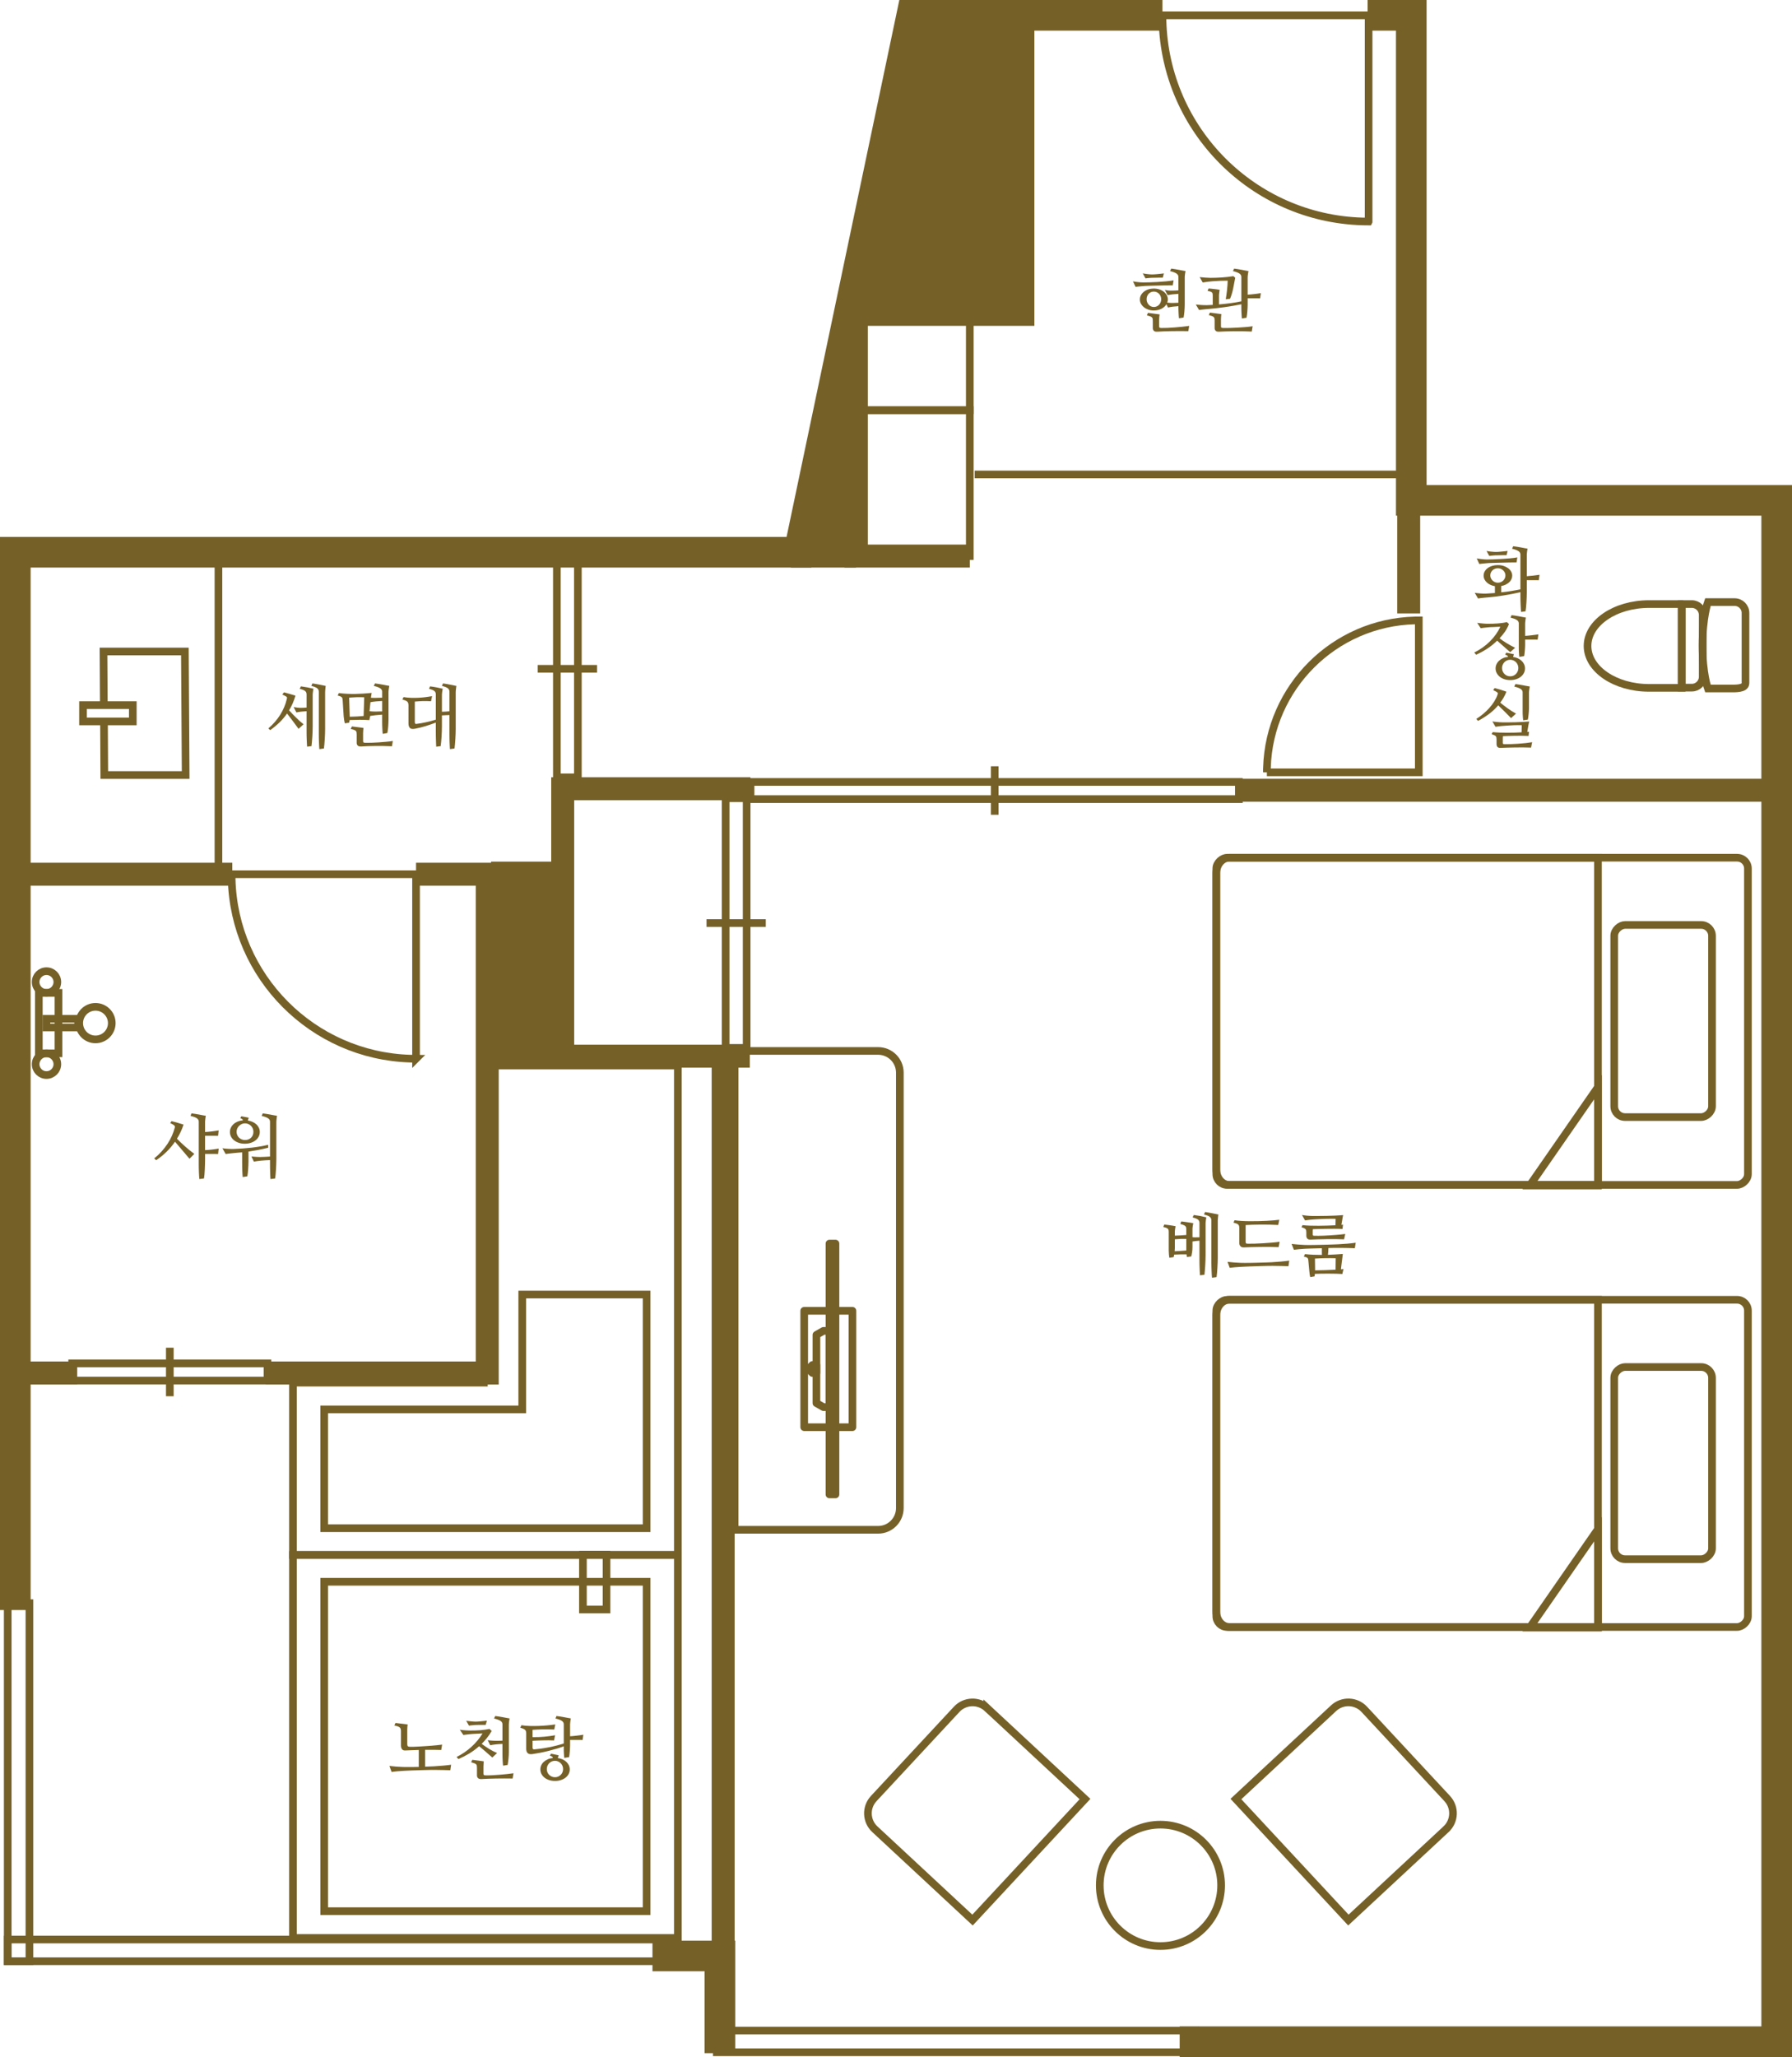 <?xml version="1.0" encoding="UTF-8"?>
<svg id="_レイヤー_2" data-name="レイヤー_2" xmlns="http://www.w3.org/2000/svg" width="468.135" height="537.238" viewBox="0 0 468.135 537.238">
  <defs>
    <style>
      .cls-1, .cls-2 {
        stroke-width: 2px;
      }

      .cls-1, .cls-2, .cls-3, .cls-4 {
        fill: none;
        stroke: #756028;
      }

      .cls-1, .cls-3, .cls-4 {
        stroke-miterlimit: 10;
      }

      .cls-5 {
        fill: #756028;
      }

      .cls-2 {
        stroke-linecap: round;
        stroke-linejoin: round;
      }

      .cls-3 {
        stroke-width: 8px;
      }

      .cls-4 {
        stroke-width: 6px;
      }
    </style>
  </defs>
  <g id="_レイヤー_2-2" data-name="レイヤー_2">
    <g>
      <polygon class="cls-5" points="223.621 148.228 206.62 148.228 224.124 69.274 223.621 148.228"/>
      <polygon class="cls-5" points="267.217 82.103 220.979 82.103 238.185 4 267.72 4.22 267.217 82.103"/>
      <g>
        <rect class="cls-2" x="210.088" y="342.345" width="12.597" height="30.4" transform="translate(432.773 715.089) rotate(180)"/>
        <rect class="cls-2" x="216.685" y="324.786" width="1.572" height="65.516" transform="translate(434.942 715.089) rotate(180)"/>
        <polygon class="cls-2" points="216.685 347.586 215.113 347.586 213.278 348.634 213.278 366.455 215.113 367.503 216.685 367.503 216.685 347.586"/>
        <polygon class="cls-2" points="212.23 356.496 213.278 356.496 213.278 358.593 212.23 358.593 211.706 358.069 211.706 357.02 212.23 356.496"/>
      </g>
      <g>
        <polyline class="cls-1" points="27.167 188.437 27.242 202.416 48.502 202.416 48.298 170.152 27.038 170.152 27.119 183.923"/>
        <rect class="cls-1" x="26.064" y="179.782" width="4.252" height="13.005" transform="translate(214.474 158.095) rotate(90)"/>
      </g>
      <polyline class="cls-3" points="4 420.502 4 144.228 208.726 144.228 238.185 4 303.672 4"/>
      <g>
        <rect class="cls-1" x="344.457" y="312.761" width="85.456" height="138.873" rx="2.835" ry="2.835" transform="translate(769.383 -4.988) rotate(90)"/>
        <path class="cls-1" d="M317.749,420.898v-77.402c0-2.224,1.533-4.027,3.423-4.027h96.274v85.456h-96.274c-1.891,0-3.423-1.803-3.423-4.027Z"/>
        <polygon class="cls-1" points="399.616 425.077 417.446 399.38 417.446 425.077 399.616 425.077"/>
        <rect class="cls-1" x="409.378" y="369.349" width="50.179" height="25.545" rx="2.835" ry="2.835" transform="translate(816.589 -52.347) rotate(90)"/>
      </g>
      <g>
        <rect class="cls-1" x="344.457" y="197.303" width="85.456" height="138.873" rx="2.835" ry="2.835" transform="translate(653.925 -120.446) rotate(90)"/>
        <path class="cls-1" d="M317.749,305.44v-77.402c0-2.224,1.533-4.027,3.423-4.027h96.274v85.456h-96.274c-1.891,0-3.423-1.803-3.423-4.027Z"/>
        <polygon class="cls-1" points="399.616 309.619 417.446 283.922 417.446 309.619 399.616 309.619"/>
        <rect class="cls-1" x="409.378" y="253.891" width="50.179" height="25.545" rx="2.835" ry="2.835" transform="translate(701.131 -167.805) rotate(90)"/>
      </g>
      <g>
        <path class="cls-1" d="M451.73,179.817h-5.568s-1.417-3.792-1.417-11.225c0-7.433,1.417-11.342,1.417-11.342h6.985c1.566,0,2.835,1.269,2.835,2.835v18.314c0,1.566-2.686,1.417-4.252,1.417Z"/>
        <path class="cls-1" d="M439.32,157.765v21.889s-1.718,0-8.504,0c-8.889,0-16.095-4.9-16.095-10.945,0-6.045,7.206-10.945,16.095-10.945,8.889,0,8.504,0,8.504,0Z"/>
        <path class="cls-1" d="M439.32,157.765h2.649c1.564,0,2.835,1.27,2.835,2.835v16.161c0,1.564-1.27,2.835-2.835,2.835h-2.649v-21.831h0Z"/>
      </g>
      <path class="cls-1" d="M357.531,57.858V4s-53.858,0-53.858,0c0,0,.006.917.017,1.374.716,28.575,23.688,51.624,52.233,52.461.534.016,1.608.024,1.608.024Z"/>
      <polyline class="cls-4" points="323.999 206.394 464.135 206.394 464.135 130.678 368.002 130.678 368.002 160.211"/>
      <rect class="cls-1" x="4" y="144.228" width="53.065" height="84.096"/>
      <g>
        <rect class="cls-1" x="18.851" y="356.078" width="51.024" height="4.489"/>
        <line class="cls-1" x1="44.362" y1="364.659" x2="44.362" y2="351.987"/>
      </g>
      <g>
        <rect class="cls-1" x="196.074" y="204.219" width="127.559" height="4.489"/>
        <line class="cls-1" x1="259.854" y1="212.799" x2="259.854" y2="200.127"/>
      </g>
      <g>
        <rect class="cls-1" x="119.871" y="171.932" width="56.693" height="5.486" transform="translate(322.893 26.458) rotate(90)"/>
        <line class="cls-1" x1="140.474" y1="174.676" x2="155.961" y2="174.676"/>
      </g>
      <g>
        <rect class="cls-1" x="159.711" y="238.331" width="65.197" height="5.486" transform="translate(433.383 48.765) rotate(90)"/>
        <line class="cls-1" x1="184.566" y1="241.074" x2="200.052" y2="241.074"/>
      </g>
      <g>
        <rect class="cls-1" x="76.798" y="405.854" width="100.016" height="100.547" transform="translate(582.934 329.321) rotate(90)"/>
        <rect class="cls-1" x="83.791" y="414.017" width="86.031" height="84.22" transform="translate(582.934 329.321) rotate(90)"/>
        <rect class="cls-1" x="152.281" y="406.039" width="6.165" height="14.312"/>
      </g>
      <polygon class="cls-1" points="126.405 278.289 126.405 361.107 76.533 361.107 76.533 406.12 177.08 406.12 177.08 361.107 177.08 278.289 126.405 278.289"/>
      <polygon class="cls-1" points="168.917 399.127 168.917 338.097 136.428 338.097 136.428 368.099 84.696 368.099 84.696 399.127 168.917 399.127"/>
      <g>
        <circle class="cls-1" cx="303.151" cy="492.403" r="15.853"/>
        <path class="cls-1" d="M239.324,450.296h34.844v43.156h-34.844c-3.129,0-5.669-2.54-5.669-5.669v-31.817c0-3.129,2.54-5.669,5.669-5.669Z" transform="translate(389.237 -46.608) rotate(42.912)"/>
        <path class="cls-1" d="M337.802,450.296h34.844v43.156h-34.844c-3.129,0-5.669-2.54-5.669-5.669v-31.817c0-3.129,2.54-5.669,5.669-5.669Z" transform="translate(931.768 577.537) rotate(137.088)"/>
      </g>
      <polyline class="cls-3" points="308.171 533.238 398.177 533.238 464.135 533.238 464.135 130.678 368.676 130.678 368.676 4 357.272 4"/>
      <path class="cls-1" d="M108.685,276.513v-48.189s-48.189,0-48.189,0c0,0,.005.821.015,1.229.64,25.568,21.195,46.19,46.735,46.938.478.014,1.439.021,1.439.021Z"/>
      <path class="cls-1" d="M330.954,201.714h39.685s0-39.685,0-39.685c0,0-.676.004-1.013.013-21.056.527-38.038,17.454-38.655,38.488-.012.394-.017,1.185-.017,1.185Z"/>
      <polyline class="cls-4" points="195.878 275.845 146.997 275.845 146.997 205.999 196.043 205.999"/>
      <polyline class="cls-4" points="253.345 145.228 223.621 145.228 223.621 82.103 267.217 82.103 267.217 4.22"/>
      <line class="cls-4" x1="188.914" y1="274.476" x2="188.914" y2="510.842"/>
      <rect class="cls-1" x="2.019" y="506.549" width="170.079" height="5.669"/>
      <rect class="cls-1" x="187.248" y="530.328" width="125.042" height="5.669"/>
      <rect class="cls-1" x="-41.907" y="462.622" width="93.522" height="5.669" transform="translate(470.31 460.603) rotate(90)"/>
      <g>
        <g>
          <rect class="cls-1" x="10.144" y="259.314" width="5.132" height="15.79" transform="translate(25.419 534.419) rotate(-180)"/>
          <circle class="cls-1" cx="24.947" cy="267.21" r="4.252"/>
          <rect class="cls-1" x="12.118" y="266.075" width="8.29" height="2.27" transform="translate(32.525 534.419) rotate(-180)"/>
        </g>
        <circle class="cls-1" cx="12.144" cy="277.939" r="2.835"/>
        <circle class="cls-1" cx="12.144" cy="256.48" r="2.835"/>
      </g>
      <polyline class="cls-4" points="60.685 228.324 4 228.324 4 358.586 20.172 358.586"/>
      <polyline class="cls-4" points="69.406 358.586 127.285 358.586 127.285 228.324 108.685 228.324"/>
      <polyline class="cls-3" points="170.447 510.842 188.068 510.842 188.068 536.229"/>
      <rect class="cls-1" x="225.702" y="107.125" width="27.643" height="38.103"/>
      <rect class="cls-1" x="225.702" y="82.103" width="27.643" height="25.022"/>
      <line class="cls-1" x1="366.003" y1="123.917" x2="254.614" y2="123.917"/>
      <rect class="cls-5" x="128.281" y="225.035" width="18.495" height="52.404"/>
      <path class="cls-1" d="M191.914,274.476h37.487c3.129,0,5.669,2.54,5.669,5.669v113.725c0,3.129-2.54,5.669-5.669,5.669h-37.487v-125.064h0Z"/>
      <g>
        <path class="cls-5" d="M111.047,461.408c.469-.023.896-.041,1.283-.053s.703-.023.949-.035c.785-.047,1.585-.105,2.399-.176s1.538-.152,2.171-.246l-.211,1.441c-.469-.023-1.078-.041-1.828-.053s-1.518-.023-2.303-.035c-.328,0-.727.003-1.195.009s-.976.018-1.521.035-1.102.035-1.67.053-1.11.035-1.626.053-.981.038-1.397.062-.741.041-.976.053c-.445.023-.92.059-1.424.105s-.973.1-1.406.158l-.562-1.564c.527.07,1.087.126,1.679.167s1.157.073,1.696.097c.223.012.492.018.809.018h1.046c.381,0,.776-.003,1.187-.009s.826-.015,1.248-.026v-4.412c-.703.023-1.356.044-1.96.062s-1.122.038-1.556.062c-.41.023-.703-.094-.879-.352s-.264-.562-.264-.914v-3.744c0-.246-.023-.451-.07-.615s-.135-.299-.264-.404-.305-.196-.527-.272-.51-.155-.861-.237l.316-.65c.164.023.387.053.668.088s.577.07.888.105.609.07.896.105.524.07.712.105c-.023.129-.047.334-.07.615s-.035.533-.035.756v3.779c0,.223.041.387.123.492s.246.164.492.176c.293.012.656.012,1.09,0s.902-.032,1.406-.062,1.031-.062,1.582-.097,1.093-.073,1.626-.114,1.04-.088,1.521-.141.902-.103,1.266-.149l-.229,1.406c-.621-.023-1.292-.038-2.013-.044s-1.456-.003-2.206.009v4.395Z"/>
        <path class="cls-5" d="M125.83,455.449c.598.445,1.242.882,1.934,1.31s1.389.788,2.092,1.081l-1.248,1.178c-.562-.492-1.122-.984-1.679-1.477s-1.146-.984-1.767-1.477c-.844.75-1.729,1.4-2.654,1.951s-1.846,1.02-2.76,1.406l-.475-.545c1.418-.703,2.71-1.585,3.876-2.646s2.136-2.229,2.909-3.507c-.34.012-.747.032-1.222.062s-.882.05-1.222.062c-.117,0-.281.012-.492.035s-.439.047-.686.07-.492.053-.738.088-.463.064-.65.088l-.932-1.371c.152.023.346.05.58.079s.483.053.747.07.521.032.773.044.478.018.677.018c.422,0,.858-.006,1.31-.018s.894-.035,1.327-.07.85-.082,1.248-.141.762-.123,1.09-.193l.58.527c-.363.645-.768,1.245-1.213,1.802s-.914,1.081-1.406,1.573ZM126.867,450.492h-1.292c-.217,0-.425.003-.624.009s-.375.009-.527.009c-.082,0-.202.006-.36.018s-.328.026-.51.044-.366.035-.554.053-.352.038-.492.062l-.721-1.266c.141.023.316.047.527.07s.431.047.659.07.451.044.668.062.401.026.554.026c.141,0,.325-.006.554-.018s.48-.032.756-.062.56-.059.853-.088.574-.062.844-.097l-.334,1.107ZM133.916,464.501c-.715-.012-1.441-.018-2.18-.018s-1.462.006-2.171.018-1.383.029-2.021.053-1.222.053-1.749.088c-.422.023-.727-.059-.914-.246s-.281-.41-.281-.668v-1.934c0-.258-.012-.463-.035-.615s-.085-.281-.185-.387-.252-.196-.457-.272-.489-.161-.853-.255l.316-.65c.176.023.398.053.668.088s.548.07.835.105.562.073.826.114.483.073.659.097c0,.141-.012.352-.035.633s-.035.527-.035.738v1.775c0,.223.032.36.097.413s.22.085.466.097c.445.012.981.003,1.608-.026s1.277-.07,1.951-.123,1.336-.114,1.986-.185,1.228-.141,1.731-.211l-.229,1.371ZM131.262,455.466c-.621.023-1.21.064-1.767.123s-1.034.135-1.433.229l-.65-1.336c.117.023.272.044.466.062s.401.035.624.053.442.029.659.035.413.009.589.009c.223,0,.469-.003.738-.009s.527-.015.773-.026v-4.271c0-.363-.173-.659-.519-.888s-.905-.437-1.679-.624l.316-.65c.281.035.592.079.932.132s.68.111,1.02.176.665.126.976.185.583.105.817.141c-.023.105-.047.234-.07.387s-.044.308-.062.466-.032.302-.044.431-.018.223-.018.281v7.207c0,.27-.009.557-.026.861s-.041.612-.07.923-.064.604-.105.879-.079.513-.114.712l-1.195.193c-.023-.141-.044-.334-.062-.58s-.035-.513-.053-.8-.029-.574-.035-.861-.009-.536-.009-.747v-2.689Z"/>
        <path class="cls-5" d="M139.119,453.691c.996.023,2.01-.012,3.041-.105s1.98-.223,2.848-.387l-.264,1.354c-.445-.023-.917-.035-1.415-.035s-.996.006-1.494.018-.981.026-1.45.044-.891.038-1.266.062v1.723c0,.375.141.551.422.527.469-.035,1.025-.097,1.67-.185s1.318-.199,2.021-.334,1.403-.29,2.101-.466,1.345-.363,1.942-.562v-5.01c0-.363-.167-.659-.501-.888s-.888-.437-1.661-.624l.264-.65c.293.035.612.079.958.132s.688.111,1.028.176.662.126.967.185.568.105.791.141c-.023.105-.047.234-.07.387s-.044.308-.062.466-.032.302-.044.431-.018.223-.018.281v3.094c.246-.012.516-.032.809-.062s.592-.062.896-.097.606-.073.905-.114.583-.085.853-.132l-.193,1.371c-.211-.012-.451-.018-.721-.018h-2.549v1.512c0,.211-.009.46-.026.747s-.038.571-.062.853-.05.548-.079.8-.062.448-.097.589l-1.248.193c-.023-.129-.041-.287-.053-.475s-.026-.381-.044-.58-.029-.401-.035-.606-.009-.39-.009-.554v-.809c-.574.223-1.21.437-1.907.642s-1.409.398-2.136.58-1.441.34-2.145.475-1.342.243-1.916.325c-.598.094-1.031.021-1.301-.22s-.404-.641-.404-1.202v-3.928c0-.21-.018-.391-.053-.543s-.108-.283-.22-.395-.27-.214-.475-.307c-.205-.094-.472-.188-.8-.281l.299-.648c.645.105,1.359.17,2.145.193s1.573.021,2.364-.009,1.562-.079,2.312-.149,1.424-.152,2.021-.246l-.264,1.336c-1.102-.047-2.15-.059-3.146-.035s-1.84.064-2.531.123v1.898ZM145.728,459.158c.457.059.876.176,1.257.352s.709.396.984.659.489.562.642.896.229.688.229,1.063c0,.422-.097.817-.29,1.187s-.463.688-.809.958-.753.48-1.222.633-.973.229-1.512.229c-.562,0-1.078-.076-1.547-.229s-.873-.363-1.213-.633-.606-.589-.8-.958-.29-.765-.29-1.187c0-.387.079-.75.237-1.09s.384-.642.677-.905.639-.483,1.037-.659.838-.287,1.318-.334c-.023-.152-.088-.27-.193-.352s-.299-.164-.58-.246l.281-.527c.141.023.296.053.466.088s.346.073.527.114.363.079.545.114.343.07.483.105c-.059.141-.105.264-.141.369s-.064.223-.088.352ZM147.099,462.04c0-.305-.056-.589-.167-.853s-.264-.492-.457-.686-.419-.346-.677-.457-.527-.167-.809-.167c-.305,0-.586.056-.844.167s-.483.264-.677.457-.346.422-.457.686-.167.548-.167.853.056.586.167.844.264.48.457.668.419.337.677.448.539.167.844.167c.293,0,.565-.056.817-.167s.475-.261.668-.448.346-.41.457-.668.167-.539.167-.844Z"/>
      </g>
      <g>
        <path class="cls-5" d="M46.228,297.394c.633.656,1.339,1.33,2.118,2.021s1.585,1.342,2.417,1.951l-1.266,1.266c-.598-.691-1.213-1.418-1.846-2.18s-1.277-1.518-1.934-2.268c-1.266,1.863-2.906,3.475-4.922,4.834l-.51-.475c.703-.562,1.345-1.166,1.925-1.811s1.096-1.31,1.547-1.995.832-1.38,1.143-2.083.554-1.389.729-2.057c.059-.188.082-.311.07-.369s-.053-.135-.123-.229c-.082-.094-.22-.199-.413-.316s-.425-.234-.694-.352l.334-.527c.492.117,1.022.261,1.591.431s1.087.331,1.556.483c-.223.668-.475,1.304-.756,1.907s-.604,1.192-.967,1.767ZM53.576,300.382c.246-.012.521-.029.826-.053s.612-.053.923-.088.621-.076.932-.123.601-.094.87-.141l-.158,1.424c-.211-.012-.463-.018-.756-.018h-2.637v1.336c0,.363-.006.782-.018,1.257s-.029.949-.053,1.424-.053.926-.088,1.354-.076.771-.123,1.028l-1.213.158c-.023-.188-.044-.439-.062-.756s-.035-.653-.053-1.011-.029-.727-.035-1.107-.009-.741-.009-1.081v-11.039c0-.363-.167-.659-.501-.888s-.888-.437-1.661-.624l.264-.65c.293.035.612.079.958.132s.688.111,1.028.176.662.126.967.185.568.105.791.141c-.023.105-.047.234-.07.387s-.044.308-.062.466-.032.302-.044.431-.018.223-.018.281v2.672c.246-.012.521-.032.826-.062s.612-.062.923-.097.621-.076.932-.123.601-.094.87-.141l-.158,1.424c-.211-.012-.463-.018-.756-.018h-2.637v3.744Z"/>
        <path class="cls-5" d="M64.914,303.318c0,.305-.009.633-.026.984s-.038.703-.062,1.055-.053.688-.088,1.011-.076.606-.123.853l-1.213.193c-.023-.199-.044-.448-.062-.747s-.032-.609-.044-.932-.021-.645-.026-.967-.009-.612-.009-.87v-2.936c-.27.023-.53.044-.782.062s-.507.038-.765.062c-.129.012-.308.029-.536.053s-.475.05-.738.079l-.791.088c-.264.029-.495.062-.694.097l-.861-1.512c.188.035.407.064.659.088s.513.044.782.062.527.029.773.035.451.009.615.009c1.746-.059,3.363-.176,4.852-.352s2.918-.422,4.289-.738v.756c-.902.234-1.781.431-2.637.589s-1.693.296-2.514.413v2.566ZM64.738,292.648c.457.07.879.193,1.266.369s.718.396.993.659.489.562.642.896.229.688.229,1.063c0,.445-.1.855-.299,1.23s-.472.697-.817.967-.759.483-1.239.642-1.002.237-1.564.237-1.081-.079-1.556-.237-.885-.372-1.23-.642-.615-.592-.809-.967-.29-.785-.29-1.23c0-.398.085-.773.255-1.125s.404-.662.703-.932.656-.489,1.072-.659.87-.278,1.362-.325c-.023-.129-.085-.234-.185-.316s-.267-.152-.501-.211l.264-.527c.117.023.261.05.431.079s.346.062.527.097.36.07.536.105.328.07.457.105c-.117.258-.199.498-.246.721ZM66.197,295.583c0-.305-.056-.589-.167-.853s-.267-.495-.466-.694-.434-.357-.703-.475-.557-.176-.861-.176c-.293,0-.571.059-.835.176s-.498.275-.703.475-.366.431-.483.694-.176.548-.176.853c0,.316.059.609.176.879s.278.498.483.686.439.334.703.439.542.158.835.158c.633,0,1.157-.199,1.573-.598s.624-.92.624-1.564ZM70.539,302.984c-.363.012-.744.029-1.143.053s-.788.053-1.169.088-.735.076-1.063.123-.609.094-.844.141l-.633-1.354c.129.012.293.026.492.044s.407.035.624.053.431.029.642.035.404.009.58.009c.363-.012.779-.026,1.248-.044s.891-.044,1.266-.079v-9.105c0-.363-.173-.659-.519-.888s-.905-.437-1.679-.624l.299-.65c.281.035.592.079.932.132s.68.111,1.02.176.665.126.976.185.577.105.8.141c-.023.105-.044.234-.062.387s-.035.308-.053.466-.032.302-.044.431-.018.223-.018.281v9.738c0,.363-.009.782-.026,1.257s-.041.949-.07,1.424-.062.926-.097,1.354-.076.771-.123,1.028l-1.213.158c-.023-.188-.041-.439-.053-.756s-.023-.653-.035-1.011-.021-.727-.026-1.107-.009-.741-.009-1.081v-1.002Z"/>
      </g>
      <g>
        <path class="cls-5" d="M75.514,185.521c.574.633,1.189,1.271,1.846,1.916s1.301,1.219,1.934,1.723l-1.301,1.195c-.492-.668-.981-1.333-1.468-1.995s-.999-1.333-1.538-2.013c-.562.82-1.207,1.585-1.934,2.294s-1.547,1.392-2.461,2.048l-.492-.439c1.301-1.137,2.347-2.347,3.138-3.63s1.351-2.622,1.679-4.017c.047-.188.064-.328.053-.422s-.064-.17-.158-.229c-.117-.082-.27-.17-.457-.264s-.387-.188-.598-.281l.422-.58c.457.117.94.246,1.45.387s1.028.299,1.556.475c-.422,1.441-.979,2.719-1.67,3.832ZM80.084,185.749c-.492.023-.964.062-1.415.114s-.864.12-1.239.202l-.721-1.389c.363.059.721.108,1.072.149s.68.056.984.044c.199,0,.413-.006.642-.018s.454-.029.677-.053v-3.445c0-.176-.026-.334-.079-.475s-.146-.27-.281-.387-.319-.223-.554-.316-.527-.188-.879-.281l.316-.633c.562.07,1.137.161,1.723.272s1.102.226,1.547.343c-.023.105-.047.234-.07.387s-.044.305-.062.457-.032.293-.044.422-.018.223-.018.281v8.367c0,.363-.009.776-.026,1.239s-.041.929-.07,1.397-.064.92-.105,1.354-.079.797-.114,1.09l-1.143.141c-.023-.223-.041-.489-.053-.8s-.026-.642-.044-.993-.029-.712-.035-1.081-.009-.724-.009-1.063v-5.326ZM81.613,178.49c.281.035.58.082.896.141s.63.117.94.176.606.117.888.176.533.111.756.158c-.023.105-.044.234-.062.387s-.032.305-.044.457-.023.293-.035.422-.018.223-.018.281v9.738c0,.363-.009.776-.026,1.239s-.041.929-.07,1.397-.062.917-.097,1.345-.076.788-.123,1.081l-1.195.158c-.023-.223-.041-.489-.053-.8s-.026-.645-.044-1.002-.029-.721-.035-1.09-.009-.724-.009-1.063v-11.039c0-.363-.138-.659-.413-.888s-.788-.437-1.538-.624l.281-.65Z"/>
        <path class="cls-5" d="M96.906,182.234c.199.012.393.021.58.026s.363.009.527.009c.27-.012.568-.021.896-.026s.639-.015.932-.026v-1.564c0-.363-.173-.659-.519-.888s-.905-.437-1.679-.624l.316-.65c.281.035.592.079.932.132s.68.111,1.02.176.665.126.976.185.583.105.817.141c-.023.105-.047.234-.07.387s-.047.308-.07.466-.041.302-.053.431-.018.223-.018.281v7.383c0,.27-.009.557-.026.861s-.038.612-.062.923-.056.604-.097.879-.079.513-.114.712l-1.213.211c-.023-.141-.041-.337-.053-.589s-.026-.521-.044-.809-.029-.571-.035-.853-.009-.527-.009-.738v-2.021c-.598.035-1.166.082-1.705.141s-1.014.123-1.424.193l-.229,1.09c-.832-.059-1.676-.085-2.531-.079s-1.729.026-2.619.062c-.023.199-.059.428-.105.686l-1.143.176c-.059-.234-.117-.521-.176-.861s-.1-.662-.123-.967l-.264-4.201c-.012-.211-.035-.378-.07-.501s-.1-.226-.193-.308-.223-.155-.387-.22-.381-.132-.65-.202l.299-.65c.762.094,1.491.158,2.188.193s1.389.047,2.074.035,1.38-.041,2.083-.088,1.447-.105,2.232-.176c-.035.164-.067.352-.097.562s-.062.445-.097.703ZM95.148,182.111c-.738-.035-1.421-.041-2.048-.018s-1.257.059-1.89.105l.141,4.553c0,.059.003.123.009.193s.003.152-.009.246c.633-.012,1.257-.032,1.872-.062s1.204-.073,1.767-.132l.158-4.887ZM102.39,194.908c-.715-.035-1.438-.059-2.171-.07s-1.447-.015-2.145-.009-1.362.021-1.995.044-1.213.053-1.74.088c-.422.023-.721-.059-.896-.246s-.264-.41-.264-.668v-2.145c0-.258-.012-.466-.035-.624s-.088-.29-.193-.396-.264-.193-.475-.264-.498-.152-.861-.246l.316-.65c.176.023.398.053.668.088s.548.07.835.105.568.07.844.105.501.07.677.105c-.023.141-.047.352-.07.633s-.035.521-.035.721v2.004c0,.223.035.36.105.413s.223.085.457.097c.445.012.976.009,1.591-.009s1.254-.05,1.916-.097,1.318-.1,1.969-.158,1.228-.129,1.731-.211l-.229,1.389ZM96.783,183.394c-.047.387-.091.782-.132,1.187s-.079.794-.114,1.169c.27.023.551.047.844.07s.557.029.791.018c.246-.012.519-.021.817-.026s.583-.009.853-.009v-2.725c-.562.023-1.107.062-1.635.114s-1.002.12-1.424.202Z"/>
        <path class="cls-5" d="M113.851,181.355c0-.176-.026-.334-.079-.475s-.144-.27-.272-.387-.311-.223-.545-.316-.527-.188-.879-.281l.264-.633c.586.07,1.169.161,1.749.272s1.104.226,1.573.343c-.023.105-.05.234-.079.387s-.053.305-.07.457-.032.293-.044.422-.018.223-.018.281v4.465c.34-.012.674-.026,1.002-.044s.65-.044.967-.079v-5.115c0-.363-.141-.659-.422-.888s-.797-.437-1.547-.624l.281-.65c.281.035.58.082.896.141s.63.117.94.176.609.117.896.176.542.111.765.158c-.023.105-.044.234-.062.387l-.053.457c-.018.152-.032.293-.044.422s-.018.223-.018.281v9.738c0,.363-.009.776-.026,1.239s-.041.929-.07,1.397-.062.917-.097,1.345-.076.788-.123,1.081l-1.195.158c-.012-.223-.026-.489-.044-.8s-.032-.645-.044-1.002-.021-.721-.026-1.09-.009-.724-.009-1.063v-4.939c-.328.012-.653.023-.976.035s-.653.029-.993.053v2.953c0,.363-.009.776-.026,1.239s-.041.929-.07,1.397-.064.92-.105,1.354-.085.797-.132,1.09l-1.16.141c-.012-.223-.023-.489-.035-.8s-.023-.642-.035-.993-.021-.712-.026-1.081-.009-.724-.009-1.063v-2.355c-.797.305-1.644.598-2.54.879s-1.86.521-2.892.721c-.621.117-1.061.056-1.318-.185s-.387-.642-.387-1.204v-4.693c0-.211-.021-.396-.062-.554s-.117-.296-.229-.413-.272-.22-.483-.308-.486-.179-.826-.272l.316-.633c.656.105,1.318.17,1.986.193s1.318.018,1.951-.018,1.248-.091,1.846-.167,1.154-.161,1.67-.255l-.281,1.336c-.82-.047-1.573-.059-2.259-.035s-1.345.064-1.978.123v5.326c0,.199.038.34.114.422s.161.111.255.088c1.699-.211,3.404-.586,5.115-1.125v-6.592Z"/>
      </g>
      <g>
        <path class="cls-5" d="M390.527,153.101c-.422-.07-.814-.19-1.178-.36s-.677-.378-.94-.624-.469-.519-.615-.817-.22-.618-.22-.958c0-.398.097-.768.29-1.107s.457-.633.791-.879.727-.437,1.178-.571.935-.202,1.45-.202c.562,0,1.072.076,1.529.229.457.151.853.354,1.187.604s.592.543.773.876c.182.332.272.681.272,1.042,0,.339-.07.657-.211.955s-.34.563-.598.797c-.258.234-.56.436-.905.604-.346.17-.729.29-1.151.359v1.652c.902-.094,1.772-.208,2.61-.343s1.638-.284,2.399-.448v-9.088c0-.363-.17-.659-.51-.888s-.896-.437-1.67-.624l.299-.65c.293.035.612.079.958.132s.688.111,1.028.176.662.126.967.185.568.105.791.141c-.023.105-.047.234-.07.387s-.044.308-.062.466-.032.302-.044.431-.018.223-.018.281v5.625c.492-.035,1.046-.085,1.661-.149s1.169-.138,1.661-.22l-.193,1.424c-.188-.012-.41-.018-.668-.018h-2.461v3.076c0,.363-.009.782-.026,1.257s-.041.949-.07,1.424-.064.926-.105,1.354-.085.771-.132,1.028l-1.16.158c-.023-.188-.044-.439-.062-.756s-.035-.653-.053-1.011-.032-.727-.044-1.107-.018-.741-.018-1.081v-1.195c-.715.164-1.444.316-2.188.457s-1.477.27-2.197.387-1.415.217-2.083.299-1.283.146-1.846.193c-.129.012-.308.026-.536.044s-.475.041-.738.07l-.791.088c-.264.029-.495.062-.694.097l-.861-1.477c.188.035.41.064.668.088s.519.047.782.07.516.038.756.044.442.009.606.009c.41-.023.823-.05,1.239-.079s.823-.056,1.222-.079v-1.775ZM396.17,146.895h-.984c-.387,0-.806.006-1.257.018s-.917.024-1.397.036-.943.023-1.389.035-.858.023-1.239.035-.694.023-.94.035c-.141.012-.322.026-.545.044s-.457.038-.703.062-.483.047-.712.07-.413.047-.554.07l-.668-1.459c.152.035.346.067.58.097s.475.059.721.089c.246.029.489.053.729.07.24.019.442.027.606.027.398,0,.929-.012,1.591-.036.662-.023,1.368-.057,2.118-.098s1.503-.094,2.259-.158,1.421-.149,1.995-.255l-.211,1.317ZM393.568,144.997h-.65c-.234,0-.472.003-.712.009s-.469.012-.686.018-.401.009-.554.009c-.082,0-.202.003-.36.009s-.328.018-.51.035-.366.035-.554.053-.352.038-.492.062l-.721-1.301c.141.035.316.067.527.097s.431.056.659.079.451.044.668.062.401.026.554.026c.141,0,.331-.006.571-.018s.504-.032.791-.062.583-.059.888-.088.592-.062.861-.097l-.281,1.107ZM389.314,150.28c0,.257.053.499.158.727s.246.429.422.604.384.315.624.42c.24.105.501.157.782.157.27,0,.524-.049.765-.148.24-.099.448-.233.624-.402s.316-.37.422-.604.158-.484.158-.753c0-.244-.05-.478-.149-.699s-.237-.42-.413-.595-.384-.315-.624-.42c-.24-.105-.501-.158-.782-.158s-.542.047-.782.141c-.24.093-.448.224-.624.394-.176.169-.316.367-.422.595s-.158.476-.158.743Z"/>
        <path class="cls-5" d="M391.74,166.706c.562.434,1.166.85,1.811,1.248s1.395.809,2.25,1.23l-1.283,1.143c-.586-.504-1.151-1.002-1.696-1.494s-1.116-.996-1.714-1.512c-.844.832-1.746,1.556-2.707,2.171s-1.893,1.116-2.795,1.503l-.475-.58c.75-.363,1.471-.791,2.162-1.283s1.33-1.028,1.916-1.608,1.11-1.195,1.573-1.846.847-1.315,1.151-1.995c-.164,0-.357.006-.58.018s-.451.023-.686.035-.463.023-.686.035-.416.018-.58.018c-.129,0-.299.012-.51.035s-.437.047-.677.07-.483.05-.729.079-.469.062-.668.097l-.914-1.406c.141.023.328.05.562.079s.483.056.747.079.521.044.773.062.478.026.677.026c.422,0,.858-.006,1.31-.018s.894-.035,1.327-.07.853-.082,1.257-.141.771-.129,1.099-.211l.545.51c-.27.703-.615,1.362-1.037,1.978s-.896,1.198-1.424,1.749ZM395.273,171.576c.457.059.876.179,1.257.36s.709.404.984.668.489.562.642.896.229.694.229,1.081c0,.434-.097.835-.29,1.204s-.463.691-.809.967-.753.489-1.222.642-.973.229-1.512.229c-.562,0-1.078-.076-1.547-.229s-.873-.366-1.213-.642-.606-.598-.8-.967-.29-.771-.29-1.204c0-.387.079-.753.237-1.099s.384-.653.677-.923.636-.492,1.028-.668.829-.287,1.31-.334c-.023-.141-.088-.252-.193-.334s-.293-.164-.562-.246l.299-.527c.27.059.598.126.984.202s.727.149,1.02.22c-.105.258-.182.492-.229.703ZM396.644,174.476c0-.305-.056-.589-.167-.853s-.264-.492-.457-.686-.419-.346-.677-.457-.527-.167-.809-.167c-.305,0-.586.056-.844.167s-.483.264-.677.457-.346.422-.457.686-.167.548-.167.853.056.589.167.853.264.492.457.686.419.346.677.457.539.167.844.167c.293,0,.565-.056.817-.167s.475-.264.668-.457.346-.422.457-.686.167-.548.167-.853ZM398.42,168.376c0,.211-.009.457-.026.738s-.038.565-.062.853-.05.557-.079.809-.062.448-.097.589l-1.248.193c-.023-.129-.041-.287-.053-.475s-.026-.384-.044-.589-.029-.407-.035-.606-.009-.381-.009-.545v-6.521c0-.363-.167-.659-.501-.888s-.888-.437-1.661-.624l.264-.65c.293.035.612.079.958.132s.688.111,1.028.176.662.126.967.185.568.105.791.141c-.023.105-.047.234-.07.387s-.044.308-.062.466-.032.302-.044.431-.018.223-.018.281v3.217c.246-.012.516-.032.809-.062s.592-.062.896-.097.606-.073.905-.114.583-.085.853-.132l-.193,1.389c-.211-.012-.451-.018-.721-.018h-2.549v1.336Z"/>
        <path class="cls-5" d="M391.916,183.511c.598.492,1.23.979,1.898,1.459s1.406.949,2.215,1.406l-1.283,1.178c-.574-.586-1.128-1.148-1.661-1.688s-1.099-1.09-1.696-1.652c-.762.891-1.6,1.67-2.514,2.338s-1.834,1.242-2.76,1.723l-.457-.51c.633-.398,1.239-.841,1.819-1.327s1.116-1.005,1.608-1.556.92-1.119,1.283-1.705.645-1.172.844-1.758c.07-.211.091-.352.062-.422s-.073-.123-.132-.158c-.094-.082-.234-.173-.422-.272s-.404-.208-.65-.325l.387-.545c.492.129,1.011.275,1.556.439s1.052.334,1.521.51c-.398,1.031-.938,1.986-1.617,2.865ZM397.541,189.4c-.281-.012-.606-.018-.976-.018s-.747.009-1.134.026-.768.038-1.143.062-.715.047-1.02.07c-.117.012-.278.023-.483.035s-.428.029-.668.053-.486.053-.738.088-.483.07-.694.105l-.826-1.406c.129.023.308.05.536.079s.469.056.721.079.504.044.756.062.472.026.659.026h1.521c.568,0,1.16-.009,1.775-.026s1.236-.044,1.863-.079,1.228-.076,1.802-.123c-.047.164-.088.328-.123.492-.035.141-.064.287-.088.439s-.047.281-.07.387l-.229,1.406c.094-.012.176-.021.246-.026s.141-.015.211-.026l-.123,1.107c-.668-.035-1.336-.053-2.004-.053s-1.301.006-1.898.018-1.14.026-1.626.044-.876.032-1.169.044c-.012.129-.021.234-.026.316s-.009.17-.009.264v1.107c0,.188.023.299.07.334s.176.059.387.07c.422.012.943.009,1.564-.009s1.269-.05,1.942-.097,1.336-.105,1.986-.176,1.222-.146,1.714-.229l-.281,1.406c-.633-.023-1.304-.038-2.013-.044s-1.412-.003-2.109.009-1.371.026-2.021.044-1.239.038-1.767.062c-.422.023-.712-.059-.87-.246s-.237-.434-.237-.738v-1.23c0-.211-.015-.384-.044-.519s-.088-.249-.176-.343-.22-.176-.396-.246-.404-.152-.686-.246l.299-.545c.598.059,1.222.1,1.872.123s1.301.035,1.951.035,1.292-.009,1.925-.026,1.23-.044,1.793-.079l.053-1.863ZM395.889,178.66c.281.035.592.079.932.132s.68.111,1.02.176.665.126.976.185.583.105.817.141c-.023.105-.047.234-.07.387s-.047.308-.07.466-.041.302-.053.431-.018.223-.018.281v4.096c0,.211-.009.46-.026.747s-.041.571-.07.853-.062.548-.097.8-.07.448-.105.589l-1.213.176c-.023-.117-.041-.27-.053-.457s-.026-.384-.044-.589-.029-.407-.035-.606-.009-.381-.009-.545v-5.098c0-.363-.173-.659-.519-.888s-.905-.437-1.679-.624l.316-.65Z"/>
      </g>
      <g>
        <path class="cls-5" d="M306.37,74.518h-.984c-.387,0-.807.006-1.258.018s-.916.023-1.396.035-.943.023-1.389.035-.855.023-1.23.035-.686.023-.932.035c-.141.012-.326.027-.555.045s-.465.037-.711.061-.484.047-.713.07-.412.047-.553.07l-.668-1.441c.152.035.346.07.58.105s.475.064.721.088.488.045.729.062.443.025.607.025c.398,0,.928-.008,1.59-.025s1.369-.047,2.119-.088,1.502-.098,2.258-.168,1.422-.158,1.996-.264l-.211,1.301ZM307.847,76.75c-.492.023-.984.064-1.477.123s-.938.129-1.336.211l-.738-1.354c.363.07.721.121,1.072.15s.68.037.984.025c.223-.012.469-.02.738-.025s.521-.021.756-.045v-3.516c0-.363-.174-.658-.52-.887s-.904-.438-1.678-.625l.316-.65c.281.035.592.08.932.133s.68.111,1.02.176.664.125.975.184.584.105.818.141c-.023.105-.051.234-.08.387s-.053.309-.07.467-.031.301-.043.43-.018.223-.018.281v7.207c0,.27-.01.557-.027.861s-.037.613-.061.924-.057.604-.098.879-.078.512-.113.711l-1.213.193c-.023-.141-.041-.334-.053-.58s-.027-.512-.045-.799-.029-.574-.035-.861-.008-.537-.008-.748v-.176c-.48.023-.959.064-1.434.123s-.904.135-1.291.229l-.404-.861c-.293.492-.732.889-1.318,1.188s-1.254.447-2.004.447c-.504,0-.977-.076-1.416-.229s-.822-.359-1.15-.623-.586-.568-.773-.914-.281-.713-.281-1.1c0-.422.096-.805.289-1.15s.455-.648.783-.906.711-.457,1.15-.598.906-.211,1.398-.211c.551,0,1.055.08,1.512.238s.846.369,1.168.633.572.568.748.914.264.705.264,1.08c0,.293-.059.562-.176.809.281.035.559.062.834.08s.525.02.748.008c.199-.012.416-.02.65-.025s.469-.016.703-.027v-2.32ZM303.768,72.514h-.65c-.234,0-.473.004-.713.01s-.469.012-.686.018-.4.008-.553.008c-.082,0-.203.004-.361.01s-.328.018-.51.035-.365.035-.553.053-.352.037-.492.061l-.721-1.318c.141.035.316.068.527.098s.43.059.658.088.451.053.668.07.402.025.555.025c.141,0,.33-.006.57-.018s.504-.031.791-.061.584-.059.889-.088.592-.062.861-.098l-.281,1.107ZM299.532,78.157c0,.281.049.543.148.783s.234.453.404.641.369.334.598.439.479.158.748.158.521-.053.756-.158.436-.248.605-.43.305-.396.404-.643.15-.51.15-.791c0-.258-.047-.51-.141-.756s-.227-.459-.396-.641-.371-.328-.605-.439-.492-.168-.773-.168c-.27,0-.52.051-.748.15s-.428.236-.598.412-.305.387-.404.633-.148.516-.148.809ZM310.431,86.489c-.715-.012-1.445-.018-2.189-.018s-1.467.006-2.17.018-1.377.029-2.021.053-1.225.053-1.74.088c-.422.023-.721-.059-.896-.246s-.264-.41-.264-.668v-1.828c0-.258-.012-.463-.035-.615s-.088-.281-.193-.387-.262-.195-.467-.271-.488-.162-.852-.256l.281-.65c.176.023.398.053.668.088s.551.074.844.115.576.078.852.113.502.064.678.088c-.023.141-.051.352-.08.633s-.043.527-.043.738v1.67c0,.223.035.361.105.414s.229.084.475.096c.434.012.963.004,1.59-.025s1.277-.07,1.951-.123,1.34-.115,1.996-.186,1.236-.141,1.74-.211l-.229,1.371Z"/>
        <path class="cls-5" d="M318.446,79.51c1.066-.094,2.086-.205,3.059-.334s1.898-.287,2.777-.475v-6.381c0-.363-.17-.658-.51-.887s-.902-.438-1.688-.625l.316-.65c.293.035.609.08.949.133s.68.111,1.02.176.664.125.975.184.578.105.801.141c-.023.105-.047.234-.07.387s-.047.309-.07.467-.041.301-.053.43-.018.223-.018.281v4.605c.246-.012.518-.031.816-.061s.602-.062.906-.098.604-.072.896-.113.568-.086.826-.133l-.193,1.371c-.199-.012-.434-.018-.703-.018h-2.549v1.705c0,.27-.01.557-.027.861s-.037.613-.061.924-.057.604-.098.879-.078.512-.113.711l-1.213.193c-.023-.141-.041-.334-.053-.58s-.027-.512-.045-.799-.029-.574-.035-.861-.008-.537-.008-.748v-.721c-.715.141-1.441.275-2.18.404s-1.469.244-2.189.344-1.412.188-2.074.264-1.268.137-1.818.184c-.129.012-.311.027-.545.045s-.484.041-.748.07l-.791.088c-.264.029-.494.061-.693.096l-.861-1.441c.188.023.41.047.668.07s.521.045.791.062.523.029.764.035.443.008.607.008l.809-.035c.27-.012.533-.023.791-.035v-2.461c0-.188-.012-.346-.035-.475s-.082-.236-.176-.324-.232-.164-.414-.229-.424-.127-.729-.186l.264-.615c.199.012.418.029.658.053s.49.051.748.08.516.061.773.096.498.076.721.123c-.023.105-.045.229-.062.369l-.053.422c-.018.141-.031.27-.043.387s-.018.211-.018.281v2.355ZM320.204,78.157c.059-.316.117-.68.176-1.09s.111-.838.158-1.283.088-.881.123-1.309.053-.818.053-1.17c-.703,0-1.365.012-1.986.035s-1.289.064-2.004.123c-.352.035-.754.076-1.205.123s-.893.111-1.326.193l-.791-1.406c.469.047.957.092,1.467.133s.953.061,1.328.061c.914,0,1.883-.031,2.908-.096s2.061-.18,3.104-.344l.475.422c-.176.984-.361,1.943-.555,2.875s-.459,1.801-.799,2.609l-1.125.123ZM327.007,86.594c-.727-.035-1.482-.061-2.268-.078s-1.557-.021-2.312-.01-1.477.027-2.162.045-1.285.043-1.801.078c-.41.023-.707-.059-.889-.246s-.271-.41-.271-.668v-1.898c0-.258-.012-.463-.035-.615s-.088-.281-.193-.387-.262-.195-.467-.271-.482-.162-.834-.256l.299-.65c.164.023.381.053.65.088s.547.07.834.105.566.074.836.115.492.072.668.096c-.023.141-.047.352-.07.633s-.035.527-.035.738v1.74c0,.223.035.361.105.414s.24.084.51.096c.434.012.984.01,1.652-.008s1.361-.047,2.082-.088,1.43-.092,2.127-.15,1.299-.129,1.803-.211l-.229,1.389Z"/>
      </g>
      <g>
        <path class="cls-5" d="M309.972,327.602c-.527-.012-1.075-.008-1.644.01s-1.099.037-1.591.061c-.023.129-.044.246-.062.352s-.038.205-.062.299l-1.143.176c-.035-.234-.07-.523-.105-.869-.035-.345-.053-.676-.053-.991v-4.927c0-.186-.018-.348-.053-.481s-.103-.245-.202-.333-.243-.168-.431-.24c-.188-.071-.434-.143-.738-.215l.264-.627c.199.023.422.051.668.08s.501.061.765.096.524.076.782.123.504.094.738.141c-.023.105-.047.229-.07.369s-.044.279-.062.414-.032.26-.044.377-.018.211-.018.281v1.02c.445-.012.923-.031,1.433-.061s1.028-.068,1.556-.115v-1.582c0-.176-.023-.328-.07-.457s-.129-.24-.246-.334-.278-.182-.483-.264-.466-.164-.782-.246l.264-.65c.234.023.489.053.765.086s.551.072.826.117.548.086.817.125.516.082.738.13c-.023.106-.047.229-.07.37-.023.143-.047.283-.07.424-.023.143-.041.271-.053.389-.012.118-.018.213-.018.283v2.189c.176.023.343.035.501.035h.466c.152,0,.299-.002.439-.008s.281-.01.422-.01v-3.727c0-.176-.026-.334-.079-.475s-.146-.27-.281-.387-.319-.223-.554-.316-.527-.188-.879-.281l.316-.633c.562.07,1.137.162,1.723.273s1.102.225,1.547.342c-.023.105-.047.234-.07.387s-.044.305-.062.457-.032.293-.044.422-.018.223-.018.281v8.367c0,.363-.009.777-.026,1.24s-.041.928-.07,1.396-.062.92-.097,1.354-.07.797-.105,1.09l-1.16.141c-.023-.223-.041-.488-.053-.799s-.026-.643-.044-.994-.029-.711-.035-1.08-.009-.725-.009-1.064v-5.098c-.316.023-.633.053-.949.088s-.609.076-.879.123v1.398c0,.537-.035,1.018-.105,1.443s-.135.773-.193,1.043l-1.16.176c-.023-.094-.038-.201-.044-.324s-.021-.25-.044-.379ZM309.902,326.409v-2.85c-.984-.023-1.98.012-2.988.105v2.237c0,.315-.018.612-.053.892.469-.023.964-.049,1.485-.078s1.04-.068,1.556-.114v-.192ZM314.806,316.545c.281.035.58.082.896.141s.63.117.94.176.606.117.888.176.533.111.756.158c-.023.105-.044.234-.062.387s-.032.305-.044.457-.023.293-.035.422-.018.223-.018.281v9.738c0,.363-.009.777-.026,1.24s-.041.928-.07,1.396-.062.918-.097,1.346-.076.787-.123,1.08l-1.195.158c-.023-.223-.044-.488-.062-.799s-.032-.645-.044-1.002-.023-.721-.035-1.09-.018-.725-.018-1.064v-11.039c0-.176-.029-.336-.088-.482s-.161-.281-.308-.404-.346-.234-.598-.334-.565-.197-.94-.291l.281-.65Z"/>
        <path class="cls-5" d="M336.586,330.696c-.469-.023-1.078-.041-1.828-.053s-1.518-.023-2.303-.036c-.328,0-.727.003-1.195.009s-.976.018-1.521.036-1.102.036-1.67.054-1.11.035-1.626.053-.981.037-1.397.061-.741.041-.976.053c-.445.023-.92.057-1.424.098s-.973.09-1.406.148l-.562-1.564c.527.07,1.087.127,1.679.168s1.157.073,1.696.098c.293.012.659.018,1.099.018s.914-.003,1.424-.009c.51-.007,1.037-.019,1.582-.036s1.072-.033,1.582-.045.981-.025,1.415-.043.791-.033,1.072-.045c.785-.047,1.585-.105,2.399-.176s1.538-.152,2.171-.246l-.211,1.459ZM322.523,318.69c.492.082,1.075.145,1.749.186s1.386.064,2.136.07,1.512,0,2.285-.018,1.509-.045,2.206-.08,1.333-.078,1.907-.131,1.037-.104,1.389-.15l-.281,1.371c-.715-.047-1.462-.078-2.241-.096s-1.547-.023-2.303-.018-1.474.02-2.153.043-1.283.053-1.811.088v4.342c0,.234.035.379.105.432s.24.084.51.096c.434.012,1.008.006,1.723-.018s1.465-.059,2.25-.105,1.559-.102,2.32-.166,1.418-.139,1.969-.221l-.264,1.406c-.715-.035-1.491-.055-2.329-.061s-1.667-.004-2.487.008-1.6.027-2.338.045-1.365.043-1.881.078c-.41.023-.718-.076-.923-.299s-.308-.498-.308-.826v-3.832c0-.246-.018-.445-.053-.598s-.105-.283-.211-.395-.258-.205-.457-.281-.469-.162-.809-.256l.299-.615Z"/>
        <path class="cls-5" d="M346.904,327.725c.68-.023,1.342-.055,1.986-.096s1.277-.086,1.898-.133c-.035.305-.073.627-.114.967s-.085.686-.132,1.037-.091.701-.132,1.047-.079.67-.114.975c.129-.023.249-.037.36-.043s.214-.016.308-.027l-.299,1.283c-.422-.035-.935-.059-1.538-.07s-1.236-.02-1.898-.025-1.318-.004-1.969.008-1.239.029-1.767.053c-.012.094-.023.197-.035.309s-.029.225-.053.342l-1.125.193c-.094-.398-.152-.727-.176-.984s-.053-.539-.088-.844l-.211-2.303c-.012-.223-.032-.398-.062-.527s-.082-.234-.158-.316-.19-.152-.343-.211-.363-.123-.633-.193l.299-.633c.703.082,1.424.139,2.162.168s1.494.043,2.268.043c-.012-.258-.018-.518-.018-.781v-.959c-.48.012-.949.023-1.406.035s-.885.023-1.283.035-.753.023-1.063.035-.56.023-.747.035c-.434.023-.908.059-1.424.105s-.979.1-1.389.158l-.598-1.529c.527.059,1.093.111,1.696.158s1.169.082,1.696.105c.281.012.656.018,1.125.018s.981-.006,1.538-.018,1.137-.023,1.74-.035,1.181-.025,1.731-.043,1.061-.035,1.529-.053.844-.033,1.125-.045c.785-.035,1.582-.088,2.391-.158s1.535-.152,2.18-.246l-.229,1.441c-.234-.012-.507-.023-.817-.035s-.647-.02-1.011-.025-.738-.012-1.125-.018-.773-.01-1.16-.01h-1.195c-.48,0-1.014.012-1.6.035v.035c0,.305-.012.607-.035.906s-.053.576-.088.834ZM348.908,318.321c-.281-.012-.665-.018-1.151-.018s-.99.01-1.512.027-1.028.037-1.521.061-.891.047-1.195.07c-.117.012-.278.023-.483.035s-.428.029-.668.053-.489.053-.747.088-.492.07-.703.105l-.809-1.424c.141.023.322.053.545.088s.46.064.712.088.501.045.747.062.463.025.65.025h1.705c.691,0,1.418-.008,2.18-.025s1.515-.045,2.259-.08,1.397-.076,1.96-.123l-.105.492c-.023.141-.05.287-.079.439s-.05.281-.062.387l-.211,1.23c.094-.023.173-.035.237-.035s.126-.006.185-.018l-.123,1.125c-.656-.035-1.374-.053-2.153-.053s-1.535.006-2.268.018-1.397.027-1.995.045-1.043.031-1.336.043c-.012.082-.018.158-.018.229-.012.059-.018.121-.018.186v.939c0,.164.026.264.079.299s.185.059.396.07c.281.012.63.016,1.046.01s.867-.018,1.354-.035.99-.045,1.512-.08,1.031-.07,1.529-.105.97-.076,1.415-.123.832-.094,1.16-.141l-.299,1.406c-.633-.035-1.345-.055-2.136-.061s-1.591-.004-2.399.008-1.582.029-2.32.053-1.371.047-1.898.07c-.398.023-.683-.064-.853-.264s-.255-.451-.255-.756v-.861c0-.211-.015-.383-.044-.518s-.088-.25-.176-.344-.214-.176-.378-.246-.387-.152-.668-.246l.264-.545c.609.07,1.283.117,2.021.141s1.488.033,2.25.027,1.518-.021,2.268-.045,1.441-.053,2.074-.088l.035-1.688ZM348.926,328.621c-.363-.012-.791-.02-1.283-.025s-.99-.004-1.494.008-.99.027-1.459.045-.861.037-1.178.061l.035,2.672v.404c.809-.012,1.69-.031,2.646-.061s1.854-.068,2.698-.115l.035-2.988Z"/>
      </g>
    </g>
  </g>
</svg>